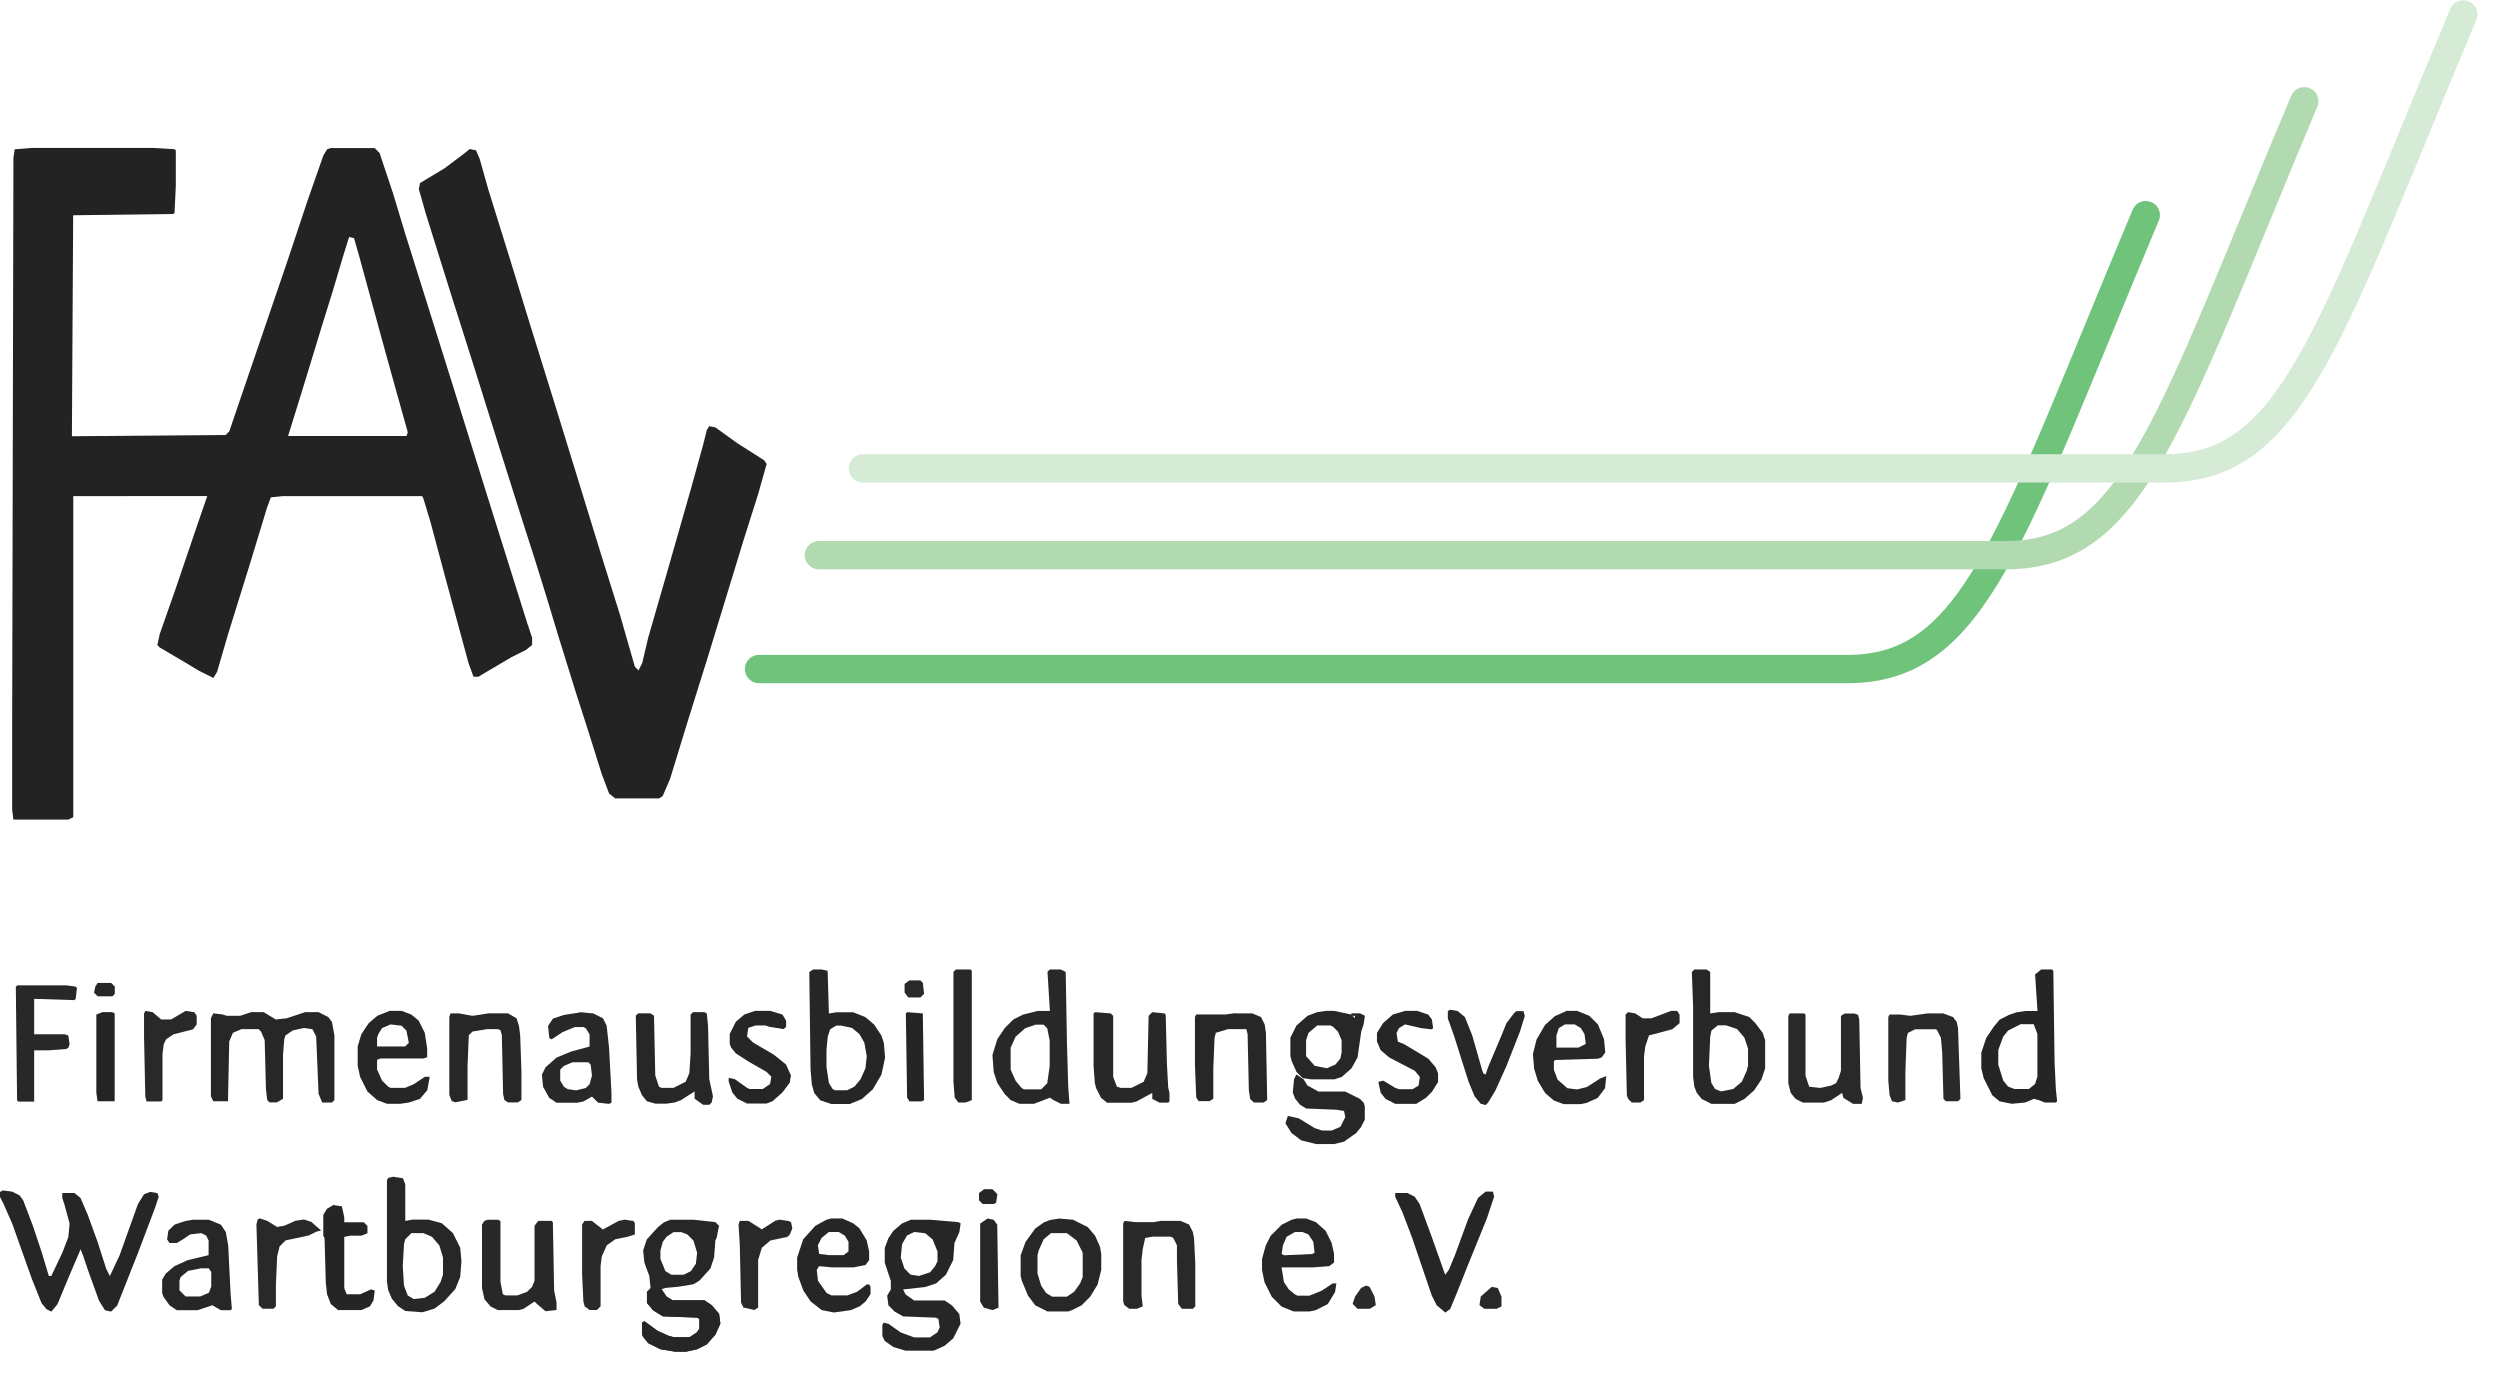 <?xml version="1.0" encoding="UTF-8"?>
<svg xmlns="http://www.w3.org/2000/svg" id="Ebene_1" version="1.1" viewBox="0 0 2180 1200">
  <defs>
    <style>
      .st0 {
        fill: #292828;
      }

      .st1 {
        stroke: #b1dab0;
      }

      .st1, .st2, .st3 {
        fill: none;
        stroke-linecap: round;
        stroke-miterlimit: 10;
        stroke-width: 24.7px;
      }

      .st4 {
        fill: #272626;
      }

      .st5 {
        fill: #242323;
      }

      .st2 {
        stroke: #d5ebd5;
      }

      .st6 {
        fill: #2b2a2a;
      }

      .st7 {
        fill: #252424;
      }

      .st8 {
        fill: #262525;
      }

      .st9 {
        fill: #2a2929;
      }

      .st10 {
        fill: #282727;
      }

      .st3 {
        stroke: #6fc37b;
      }
    </style>
  </defs>
  <path class="st3" d="M661.9,583.4h949.3c111.3,0,142.3-116,259.9-395.8"></path>
  <path class="st1" d="M714.1,484.1h1035.3c111.3,0,142.3-116,259.9-395.8"></path>
  <path class="st2" d="M752.5,408.4h1135.6c111.3,0,142.3-116,259.9-395.8"></path>
  <path class="st5" d="M26.6,129h107.5l18.1,1.1,1.1,1.1v30.9l-1.1,23.4-1.1,1.1-87.3,1.1-1.1,192.7,134.1-1.1,3.2-3.2,4.3-12.8,30.9-90.5,14.9-43.6,18.1-54.3,13.8-39.4,3.2-5.3,3.2-1.1h38.3l4.3,4.3,11.7,35.1,10.6,35.1,23.4,74.5,17,54.3,31.9,102.2,22.4,71.3,11.7,37.3,4.3,12.8v6.4l-5.3,4.3-12.8,6.4-23.4,13.8-5.3,3.2h-4.3l-4.3-11.7-20.2-74.5-12.8-47.9-6.4-21.3-1.1-2.1h-121.3l-10.6,1.1-3.2,8.5-14.9,49-19.2,61.7-9.6,33-3.2,5.3-12.8-6.4-10.6-6.4-23.4-13.8-2.1-2.1,2.1-9.6,13.8-39.4,17-50,10.6-30.9H63.9v280l-4.3,2.1H11.7l-1.1-8.5v-70.3l1.1-498.2,1.1-7.5,13.8-1.1h0ZM304.4,206.7l-5.3,17-8.5,28.7-9.6,30.9-19.2,62.8-10.6,34.1h103.3l1.1-3.2-12.8-45.8-10.6-38.3-19.2-70.3-4.3-14.9-4.3-1.1h0Z"></path>
  <path class="st5" d="M409.8,130l5.3,1.1,3.2,7.5,7.5,26.6,19.2,61.7,17,55.4,24.5,78.8,38.3,124.5,16,51.1,12.8,44.7,3.2,3.2,3.2-6.4,5.3-22.4,16-55.4,21.3-74.5,10.6-38.3,3.2-12.8,2.1-3.2,5.3,1.1,19.2,13.8,23.4,14.9,2.1,3.2-7.5,26.6-12.8,40.4-23.4,76.6-8.5,27.7-16,51.1-16,52.2-6.4,14.9-3.2,2.1h-38.3l-5.3-4.3-6.4-17-11.7-37.3-10.6-33-14.9-47.9-10.6-35.1-10.6-34.1-10.6-33-20.2-63.9-21.3-68.1-21.3-67.1-21.3-68.1-6.4-22.4,1.1-5.3,21.3-12.8,17-12.8,5.3-4.3v.3Z"></path>
  <path class="st4" d="M2.1,1038l8.5,1.1,6.4,3.2,3.2,4.3,8.5,22.4,7.5,22.4,6.4,21.3h2.1l9.6-20.2,5.3-13.8,1.1-11.7-4.3-16-2.1-6.4v-4.3h10.6l5.3,4.3,6.4,14.9,8.5,23.4,7.5,23.4,3.2,6.4,8.5-18.1,16-44.7,5.3-8.5,5.3-2.1,6.4,1.1,1.1,3.2-3.2,9.6-14.9,39.4-18.1,45.8-5.3,5.3-5.3-1.1-5.3-8.5-9.6-26.6-4.3-12.8-2.1-5.3-9.6,22.4-10.6,25.5-5.3,6.4-4.3-2.1-4.3-5.3-8.5-21.3-10.6-29.8-6.4-18.1-7.5-17L0,1043.7v-4.3l2.1-1.1v-.3Z"></path>
  <path class="st10" d="M219.3,882.6h10.6l10.6,6.4,9.6-1.1,16-5.3h11.7l8.5,4.3,3.2,4.3,2.1,11.7v56.4l-2.1,2.1h-8.5l-3.2-7.5-2.1-50-3.2-6.4-7.5-1.1-9.6,2.1-6.4,4.3-1.1,3.2-1.1,13.8v38.3l-5.3,3.2h-6.4l-2.1-2.1-1.1-9.6-1.1-42.6-3.2-7.5-2.1-2.1h-14.9l-7.5,3.2-3.2,7.5-1.1,52.2h-12.8l-2.1-4.3v-68.1l2.1-4.3,8.5,1.1,3.2,1.1h11.7l9.6-3.2h.3Z"></path>
  <path class="st4" d="M794.1,1063.6h17l24.5,2.1,2.1,1.1-1.1,7.5-4.3,9.6-1.1,14.9-6.4,12.8-8.5,7.5-9.6,3.2-19.2,2.1,2.1,4.3,7.5,5.3h26.6l6.4,4.3,6.4,7.5,1.1,8.5-6.4,12.8-7.5,6.4-9.6,4.3h-24.5l-10.6-3.2-7.5-5.3-2.1-4.3v-9.6l1.1-2.1,4.3,1.1,10.6,7.5,11.7,4.3h13.8l6.4-4.3,2.1-4.3-1.1-7.5-2.1-1.1-28.7-1.1-7.5-4.3-5.3-5.3-1.1-8.5,3.2-5.3v-7.5l-5.3-16v-12.8l3.2-8.5,4.3-6.4,7.5-6.4,7.5-3.2h0ZM797.3,1074.2l-6.4,3.2-4.3,7.5-1.1,11.7,3.2,9.6,5.3,5.3,7.5,1.1,9.6-3.2,4.3-5.3,2.1-4.3v-8.5l-4.3-10.6-6.4-5.3-9.6-1.1h.1Z"></path>
  <path class="st10" d="M584.4,1063.6h20.2l19.2,2.1,3.2,3.2-2.1,10.6-1.1,2.1-1.1,14.9-3.2,9.6-9.6,10.6-5.3,3.2-12.8,2.1-11.7,1.1-3.2,1.1,4.3,6.4,5.3,3.2h27.7l6.4,4.3,6.4,7.5,1.1,8.5-4.3,9.6-7.5,8.5-8.5,4.3-9.6,2.1h-9.6l-12.8-2.1-10.6-5.3-4.3-5.3-1.1-2.1v-10.6l2.1-1.1,11.7,8.5,9.6,4.3,4.3,1.1h13.8l6.4-4.3,2.1-3.2v-8.5l-2.1-1.1-29.8-1.1-8.5-5.3-5.3-6.4v-9.6l3.2-3.2-1.1-10.6-4.3-11.7-1.1-10.6,3.2-9.6,9.6-10.6,5.3-4.3,5.3-2.1.2-.2ZM587.6,1074.2l-6.4,4.3-3.2,4.3-2.1,7.5v7.5l4.3,10.6,5.3,3.2h10.6l6.4-3.2,4.3-6.4,1.1-9.6-3.2-10.6-5.3-5.3-5.3-2.1h-6.4v-.2Z"></path>
  <path class="st0" d="M915.4,845.4h9.6l4.3,2.1,1.1,62.8,1.1,37.3,1.1,14.9h-7.5l-6.4-3.2-3.2-2.1-13.8,5.3h-12.8l-7.5-3.2-5.3-5.3-6.4-9.6-3.2-9.6-1.1-14.9,4.3-13.8,6.4-9.6,7.5-7.5,8.5-4.3,12.8-3.2h10.6l-2.1-34.1,2.1-2.1h0ZM903.7,893.3l-9.6,3.2-8.5,7.5-4.3,9.6v19.2l4.3,9.6,5.3,6.4,2.1,1.1h14.9l5.3-5.3,2.1-14.9v-22.4l-2.1-10.6-3.2-3.2h-6.4v-.2Z"></path>
  <path class="st4" d="M708.9,845.4h7.5l5.3,1.1,1.1,37.3,6.4-1.1h14.9l10.6,4.3,7.5,6.4,6.4,9.6,2.1,6.4,1.1,12.8-3.2,14.9-7.5,12.8-9.6,8.5-10.6,4.3h-16l-9.6-3.2-5.3-6.4-2.1-7.5-1.1-12.8-1.1-85.2,3.2-2.1h0ZM729.2,894.3l-5.3,3.2-2.1,6.4-1.1,11.7v14.9l2.1,13.8,3.2,5.3,2.1,1.1h10.6l6.4-3.2,5.3-6.4,4.3-9.6,1.1-10.6-2.1-11.7-4.3-7.5-6.4-5.3-9.6-2.1h-4.3,0Z"></path>
  <path class="st8" d="M1779.8,845.4h9.6l1.1,1.1,1.1,79.8,1.1,23.4,1.1,10.6-1.1,1.1h-9.6l-5.3-2.1-4.3-1.1-7.5,3.2-11.7,1.1-10.6-2.1-6.4-5.3-7.5-14.9-2.1-8.5v-13.8l4.3-12.8,6.4-9.6,5.3-6.4,8.5-4.3,6.4-2.1,7.5-1.1h10.6l-2.1-31.9,5.3-4.3h-.1ZM1761.7,893.3l-10.6,5.3-4.3,5.3-4.3,11.7v12.8l4.3,13.8,4.3,5.3,5.3,2.1h12.8l5.3-4.3,2.1-6.4v-37.3l-3.2-8.5h-11.7v.2Z"></path>
  <path class="st10" d="M1477.5,845.4h10.6l3.2,2.1v36.2l7.5-1.1h13.8l12.8,4.3,5.3,5.3,6.4,8.5,2.1,6.4v24.5l-3.2,9.6-6.4,9.6-8.5,7.5-8.5,4.3h-20.2l-8.5-4.3-4.3-5.3-2.1-5.3-1.1-8.5v-60.7l-1.1-30.9,2.1-2.1h0ZM1497.7,894.3l-5.3,4.3-1.1,5.3-1.1,25.5,2.1,14.9,3.2,5.3,5.3,2.1,10.6-2.1,7.5-6.4,4.3-9.6,1.1-4.3v-14.9l-3.2-9.6-6.4-7.5-9.6-3.2h-7.5v.2Z"></path>
  <path class="st10" d="M343.8,1026.3l7.5,1.1,2.1,5.3v31.9l6.4-1.1h13.8l11.7,3.2,9.6,8.5,6.4,12.8,1.1,11.7-1.1,13.8-4.3,10.6-9.6,10.6-8.5,6.4-10.6,3.2-14.9-1.1-6.4-4.3-5.3-6.4-3.2-7.5-1.1-7.5v-88.3l1.1-2.1,5.3-1.1v.3ZM358.7,1075.3l-5.3,5.3-1.1,4.3-1.1,19.2,1.1,17,3.2,8.5,5.3,3.2,9.6-1.1,8.5-5.3,5.3-8.5,2.1-6.4v-14.9l-3.2-10.6-6.4-7.5-7.5-3.2h-10.6.1Z"></path>
  <path class="st4" d="M1295.4,1039.1h6.4l1.1,4.3-6.4,19.2-16,39.4-10.6,26.6-5.3,12.8-4.3,3.2-7.5-6.4-4.3-8.5-17-50-8.5-22.4-6.4-13.8v-3.2h10.6l6.4,3.2,4.3,6.4,10.6,28.7,11.7,33,3.2-4.3,5.3-12.8,11.7-31.9,8.5-18.1,6.4-5.3h.1Z"></path>
  <path class="st0" d="M954.8,882.6l13.8,1.1,2.1,2.1v53.2l3.2,8.5,3.2,1.1h9.6l10.6-5.3,3.2-7.5,1.1-50,3.2-3.2,10.6,1.1,1.1,1.1,1.1,43.6,1.1,20.2,1.1,4.3v7.5l-1.1,1.1h-7.5l-6.4-3.2v-5.3l-13.8,7.5-4.3,1.1h-21.3l-5.3-4.3-4.3-8.5-1.1-4.3-1.1-14.9v-45.8l1.1-1.1h.1Z"></path>
  <path class="st0" d="M922.9,1062.5l12.8,1.1,12.8,6.4,6.4,7.5,4.3,9.6,1.1,6.4v13.8l-3.2,12.8-6.4,10.6-7.5,7.5-8.5,4.3-3.2,1.1h-18.1l-10.6-5.3-6.4-8.5-5.3-12.8-1.1-4.3v-18.1l4.3-11.7,8.5-11.7,7.5-5.3,5.3-2.1,7.5-1.1-.2-.2ZM916.5,1075.3l-6.4,5.3-4.3,9.6-1.1,4.3v16l3.2,10.6,4.3,6.4,5.3,3.2h12.8l6.4-4.3,5.3-7.5,2.1-5.3v-21.3l-5.3-10.6-8.5-6.4h-13.8Z"></path>
  <path class="st0" d="M505.6,882.6l11.7,1.1,8.5,4.3,3.2,6.4,2.1,19.2,2.1,39.4v8.5l-2.1,1.1-9.6-1.1-5.3-5.3-7.5,4.3-5.3,1.1h-18.1l-6.4-4.3-5.3-9.6-1.1-10.6,3.2-6.4,9.6-8.5,12.8-5.3,16-4.3v-10.6l-3.2-5.3-2.1-1.1h-7.5l-10.6,4.3-9.6,6.4-2.1-1.1-1.1-10.6,4.3-6.4,9.6-3.2,13.8-2.1v-.3ZM499.2,926.3l-7.5,3.2-3.2,3.2v9.6l3.2,5.3,3.2,2.1,7.5,1.1,8.5-2.1,3.2-3.2,2.1-7.5-1.1-9.6-2.1-2.1h-13.8Z"></path>
  <path class="st0" d="M425.8,1063.6h8.5l2.1,1.1v53.2l2.1,10.6,2.1,1.1h10.6l8.5-3.2,4.3-4.3,2.1-5.3v-47.9l3.2-4.3h11.7l1.1,1.1,1.1,59.6,2.1,10.6v6.4l-9.6,1.1-7.5-6.4-2.1-2.1-9.6,6.4-4.3,1.1h-18.1l-6.4-3.2-5.3-6.4-2.1-9.6v-55.4l2.1-3.2,3.2-1.1h.2Z"></path>
  <path class="st10" d="M1130.4,1062.5h8.5l8.5,3.2,8.5,7.5,5.3,10.6,2.1,9.6v7.5l-4.3,3.2-14.9,1.1h-26.6l2.1,12.8,4.3,6.4,5.3,4.3,2.1,1.1h10.6l10.6-4.3,9.6-6.4h3.2l-1.1,7.5-6.4,10.6-10.6,5.3-5.3,1.1h-13.8l-10.6-4.3-8.5-8.5-6.4-12.8-2.1-10.6v-9.6l3.2-11.7,4.3-8.5,9.6-9.6,8.5-4.3,4.3-1.1h0ZM1129.4,1074.2l-7.5,4.3-3.2,7.5-1.1,7.5,2.1,1.1,24.5-1.1,2.1-1.1-1.1-9.6-4.3-6.4-5.3-2.1h-6.4.2Z"></path>
  <path class="st10" d="M168.2,1063.6h13.8l10.6,4.3,4.3,6.4,2.1,11.7,2.1,42.6,1.1,12.8-1.1,1.1h-8.5l-7.5-4.3-12.8,4.3h-18.1l-6.4-4.3-5.3-7.5-1.1-3.2v-11.7l3.2-5.3,7.5-6.4,11.7-5.3,18.1-4.3v-12.8l-2.1-4.3-4.3-2.1-9.6,1.1-6.4,4.3-5.3,3.2h-6.4l-2.1-3.2,1.1-7.5,5.3-5.3,9.6-3.2,6.4-1.1h0ZM174.6,1106.1l-10.6,2.1-6.4,5.3-1.1,3.2v8.5l5.3,5.3h12.8l7.5-3.2,2.1-5.3v-12.8l-2.1-3.2h-7.5Z"></path>
  <path class="st4" d="M724.9,1062.5h9.6l9.6,4.3,5.3,4.3,6.4,10.6,2.1,9.6v7.5l-3.2,4.3-10.6,2.1h-18.1l-11.7-1.1-2.1,3.2,1.1,9.6,7.5,10.6,4.3,2.1h13.8l8.5-3.2,8.5-6.4h2.1l1.1,2.1v6.4l-4.3,6.4-5.3,4.3-7.5,3.2-14.9,2.1-10.6-2.1-9.6-7.5-6.4-9.6-4.3-11.7-1.1-6.4v-10.6l5.3-16,10.6-11.7,9.6-5.3,4.3-1.1h0ZM722.8,1074.2l-6.4,5.3-3.2,6.4,1.1,7.5,8.5,1.1h12.8l4.3-3.2v-8.5l-3.2-5.3-5.3-3.2h-8.6Z"></path>
  <path class="st10" d="M604.6,882.6h9.6l2.1,1.1,1.1,10.6,1.1,46.8,3.2,14.9-1.1,5.3-2.1,2.1h-5.3l-7.5-5.3v-6.4l-11.7,7.5-5.3,2.1-7.5,1.1h-9.6l-7.5-2.1-4.3-5.3-3.2-7.5-1.1-6.4-1.1-55.4,2.1-2.1h10.6l3.2,2.1,1.1,52.2,3.2,9.6,2.1,1.1h10.6l10.6-5.3,3.2-7.5,1.1-17v-34.1l2.1-2.1h.3Z"></path>
  <path class="st10" d="M392.8,883.7h7.5l11.7,2.1,7.5-1.1,6.4-1.1h17l7.5,4.3,2.1,6.4,1.1,8.5,1.1,31.9v24.5l-3.2,2.1h-8.5l-3.2-2.1-1.1-5.3-1.1-51.1-1.1-4.3-2.1-1.1h-9.6l-12.8,2.1-3.2,3.2-1.1,26.6v29.8l-10.6,2.1-3.2-1.1-2.1-5.3v-68.1l1.1-3.2v.2Z"></path>
  <path class="st10" d="M1365.7,881.5h9.6l10.6,4.3,7.5,7.5,5.3,12.8,1.1,11.7-3.2,4.3-3.2,1.1-37.3,1.1-1.1,1.1v7.5l3.2,8.5,8.5,7.5,8.5,1.1,8.5-2.1,11.7-7.5,5.3-2.1-1.1,10.6-6.4,8.5-9.6,4.3-5.3,1.1h-14.9l-8.5-3.2-7.5-6.4-6.4-10.6-3.2-10.6-1.1-12.8,3.2-12.8,7.5-12.8,8.5-7.5,9.6-4.3.2-.3ZM1364.6,893.3l-5.3,3.2-2.1,6.4v10.6h19.2l6.4-3.2-1.1-8.5-3.2-5.3-5.3-3.2h-8.6Z"></path>
  <path class="st4" d="M339.6,881.5h10.6l8.5,3.2,6.4,5.3,5.3,10.6,2.1,13.8v7.5l-3.2,1.1h-37.3l-3.2,1.1v8.5l4.3,9.6,5.3,5.3,2.1,1.1h12.8l7.5-3.2,9.6-6.4h4.3l-2.1,11.7-6.4,7.5-9.6,3.2-7.5,1.1h-11.7l-8.5-3.2-8.5-7.5-6.4-12.8-2.1-9.6v-17l3.2-10.6,6.4-9.6,7.5-6.4,10.6-4.3h0ZM340.6,893.3l-7.5,3.2-3.2,5.3-1.1,3.2v7.5h24.5l3.2-3.2-2.1-10.6-4.3-4.3-9.6-1.1h.1Z"></path>
  <path class="st10" d="M1077.2,883.7h14.9l7.5,3.2,3.2,6.4,1.1,7.5,1.1,58.5-3.2,2.1h-8.5l-3.2-3.2-1.1-7.5-1.1-49-1.1-4.3h-16l-10.6,3.2-1.1,4.3-1.1,26.6v26.6l-3.2,2.1h-9.6l-2.1-3.2-1.1-27.7v-42.6l1.1-2.1h25.5l8.5-1.1v.2Z"></path>
  <path class="st9" d="M1560.5,883.7h12.8l1.1,1.1v53.2l3.2,9.6,9.6,1.1,9.6-2.1,4.3-2.1,2.1-4.3,2.1-6.4v-47.9l3.2-2.1h8.5l3.2,1.1,1.1,4.3,1.1,59.6,2.1,8.5-1.1,5.3h-7.5l-8.5-5.3-1.1-4.3-9.6,6.4-6.4,2.1h-18.1l-6.4-3.2-4.3-5.3-2.1-8.5v-58.5l1.1-2.1v-.2Z"></path>
  <path class="st9" d="M980.4,1064.6l9.6,1.1h16l6.4-1.1h17l7.5,3.2,3.2,6.4,1.1,5.3,1.1,22.4v37.3l-2.1,2.1h-9.6l-3.2-4.3-1.1-37.3v-13.8l-3.2-6.4-2.1-1.1h-16l-6.4,1.1-2.1,9.6-1.1,9.6v30.9l1.1,9.6-5.3,2.1h-6.4l-4.3-3.2-1.1-3.2v-68.1l1.1-2.1h-.1Z"></path>
  <path class="st6" d="M1680.8,883.7h13.8l8.5,3.2,3.2,4.3,1.1,5.3,2.1,61.7-2.1,2.1h-10.6l-2.1-2.1-1.1-40.4-1.1-12.8-3.2-6.4-1.1-1.1h-18.1l-6.4,3.2-1.1,4.3-1.1,29.8v24.5l-6.4,2.1-5.3-1.1-2.1-5.3-1.1-12.8v-55.4l1.1-2.1h9.6l8.5,1.1,14.9-2.1h0Z"></path>
  <path class="st0" d="M14.9,859.2h42.6l8.5,1.1,1.1,1.1-1.1,9.6-1.1,1.1-35.1-1.1v30.9h26.6l3.2,1.1,1.1,7.5-1.1,3.2-2.1,1.1-14.9,1.1h-12.8v44.7h-13.8l-1.1-1.1-1.1-99,1.1-1.1v-.2Z"></path>
  <path class="st10" d="M1156,881.5h7.5l14.9,3.2v-1.1h7.5l4.3,2.1-1.1,7.5-2.1,6.4-3.2,22.4-5.3,9.6-8.5,7.5-6.4,2.1h-20.2l-7.5-1.1-5.3-5.3-4.3-9.6-1.1-4.3v-16l5.3-10.6,9.6-8.5,8.5-3.2,7.5-1.1h-.1ZM1179.4,885.8l2.1,2.1v-2.1h-2.1ZM1148.5,894.3l-7.5,6.4-2.1,6.4v13.8l7.5,8.5,10.6,2.1,7.5-3.2,4.3-5.3,1.1-5.3v-10.6l-3.2-7.5-4.3-4.3-2.1-1.1h-11.8Z"></path>
  <path class="st4" d="M658.9,881.5h12.8l10.6,3.2,3.2,5.3v5.3l-2.1,2.1-12.8-2.1-3.2-1.1h-8.5l-6.4,2.1-1.1,7.5,5.3,5.3,18.1,10.6,10.6,8.5,4.3,9.6-1.1,6.4-6.4,8.5-8.5,7.5-5.3,2.1h-17l-8.5-4.3-4.3-5.3-3.2-9.6v-3.2l5.3,1.1,10.6,7.5,2.1,1.1h11.7l6.4-4.3,1.1-6.4-4.3-4.3-14.9-8.5-11.7-7.5-4.3-5.3-1.1-3.2v-8.5l5.3-10.6,7.5-6.4,9.6-3.2h.2Z"></path>
  <path class="st4" d="M1225.2,881.5h10.6l9.6,3.2,3.2,4.3,1.1,7.5-1.1,1.1-9.6-1.1-13.8-3.2-5.3,3.2-2.1,4.3,1.1,7.5,5.3,2.1,21.3,12.8,6.4,7.5,2.1,5.3v7.5l-5.3,8.5-5.3,5.3-8.5,5.3h-18.1l-8.5-4.3-4.3-5.3-2.1-9.6,4.3-1.1,10.6,6.4,3.2,1.1h11.7l5.3-3.2,1.1-7.5-4.3-5.3-22.4-11.7-7.5-6.4-3.2-7.5v-7.5l5.3-8.5,8.5-7.5,10.6-3.2h.1Z"></path>
  <path class="st10" d="M1264.6,880.5l6.4,1.1,6.4,5.3,6.4,16,8.5,29.8,1.1,3.2,2.1,1.1,2.1-6.4,11.7-27.7,4.3-10.6,6.4-8.5,2.1-2.1h6.4l1.1,4.3-4.3,13.8-11.7,29.8-9.6,21.3-6.4,10.6-2.1,2.1-4.3-1.1-5.3-6.4-5.3-12.8-12.8-40.4-5.3-14.9v-6.4l2.1-1.1h0Z"></path>
  <path class="st10" d="M1130.4,936.9l6.4,4.3,3.2,5.3,9.6,5.3h23.4l12.8,6.4,3.2,3.2,1.1,3.2v11.7l-3.2,6.4-4.3,5.3-10.6,7.5-8.5,2.1h-16l-12.8-3.2-8.5-6.4-5.3-8.5,2.1-6.4,9.6,2.1,13.8,8.5,6.4,2.1h8.5l7.5-3.2,4.3-8.5-1.1-5.3-6.4-1.1-26.6-1.1-5.3-3.2-4.3-5.3-2.1-5.3,1.1-11.7,2.1-4.3h0Z"></path>
  <path class="st8" d="M290.6,1050.8l7.5,1.1,2.1,9.6v4.3h17l3.2,3.2v6.4l-5.3,2.1h-9.6l-5.3,1.1v44.7l2.1,5.3h11.7l9.6-4.3,3.2,1.1-1.1,8.5-3.2,5.3-7.5,3.2h-20.2l-6.4-5.3-3.2-8.5-1.1-9.6-1.1-39.4-1.1-2.1v-18.1l3.2-5.3,5.3-3.2h.2Z"></path>
  <path class="st4" d="M567.4,1123.2l9.6,1.1,4.3,6.4,5.3,3.2h27.7l6.4,4.3,6.4,7.5,1.1,8.5-4.3,9.6-7.5,8.5-8.5,4.3-9.6,2.1h-9.6l-12.8-2.1-10.6-5.3-4.3-5.3-1.1-2.1v-10.6l2.1-1.1,11.7,8.5,9.6,4.3,4.3,1.1h13.8l6.4-4.3,2.1-3.2v-8.5l-2.1-1.1-29.8-1.1-8.5-5.3-5.3-6.4v-9.6l3.2-3.2v-.2Z"></path>
  <path class="st10" d="M833.5,845.4h12.8l1.1,1.1v112.8l-5.3,2.1h-6.4l-3.2-4.3-1.1-13.8v-95.8l2.1-2.1h0Z"></path>
  <path class="st9" d="M226.7,1062.5l6.4,2.1,8.5,5.3,6.4-1.1,9.6-4.3,7.5-1.1,6.4,2.1,8.5,7.5-4.3,1.1-6.4,3.2-20.2,4.3-5.3,5.3-2.1,8.5-1.1,24.5v19.2l-2.1,2.1h-9.6l-3.2-3.2-2.1-70.3,1.1-4.3,2.1-1.1v.2Z"></path>
  <path class="st0" d="M1457.2,881.5h5.3l2.1,3.2v7.5l-6.4,5.3-16,4.3-4.3,1.1-3.2,9.6-1.1,8.5v38.3l-3.2,2.1h-7.5l-3.2-3.2-1.1-3.2-1.1-49v-21.3l2.1-2.1,6.4,1.1,6.4,4.3h7.5l17-6.4h.3Z"></path>
  <path class="st6" d="M545,1063.6l7.5,1.1,1.1,2.1v9.6l-6.4,2.1-10.6,2.1-7.5,5.3-4.3,9.6-1.1,8.5v35.1l-3.2,3.2h-6.4l-4.3-3.2-1.1-4.3-1.1-23.4v-43.6l2.1-3.2h6.4l9.6,7.5,13.8-7.5,5.3-1.1h.2Z"></path>
  <path class="st9" d="M126.7,881.5l6.4,1.1,7.5,6.4h8.5l12.8-7.5,7.5,1.1,2.1,3.2v7.5l-3.2,4.3-17,4.3-6.4,4.3-2.1,4.3-1.1,8.5v40.4l-1.1,1.1h-12.8l-1.1-4.3-1.1-52.2v-20.2l1.1-2.1v-.2Z"></path>
  <path class="st9" d="M680.2,1063.6l7.5,1.1,2.1,1.1,1.1,5.3-2.1,5.3-2.1,2.1-14.9,3.2-7.5,6.4-3.2,10.6v41.5l-3.2,2.1-9.6-2.1-2.1-4.3-1.1-50-1.1-18.1,1.1-3.2h7.5l8.5,5.3,3.2,2.1,11.7-7.5,4.3-1.1v.2Z"></path>
  <path class="st7" d="M89.4,882.6h8.5l2.1,1.1v76.6h-14.9l-1.1-7.5v-68.1l5.3-2.1h0Z"></path>
  <path class="st10" d="M861.1,1062.5l5.3,1.1,3.2,4.3,1.1,72.4-5.3,2.1-7.5-2.1-3.2-5.3v-68.1l6.4-4.3h0Z"></path>
  <path class="st8" d="M790.9,882.6l13.8,1.1,1.1,75.6-2.1,1.1h-10.6l-2.1-3.2-1.1-73.4,1.1-1.1h-.1Z"></path>
  <path class="st6" d="M1191.1,1121l3.2,1.1,4.3,8.5,1.1,7.5-5.3,3.2h-10.6l-4.3-4.3,2.1-6.4,5.3-7.5,4.3-2.1h0Z"></path>
  <path class="st9" d="M1300.8,1122.1l5.3,1.1,3.2,7.5v8.5l-4.3,2.1h-10.6l-4.3-3.2,1.1-7.5,9.6-8.5h0Z"></path>
  <path class="st9" d="M793,854.9h9.6l2.1,2.1,1.1,9.6-3.2,3.2h-10.6l-3.2-4.3v-7.5l4.3-3.2h0Z"></path>
  <path class="st10" d="M85.2,857.1h11.7l3.2,3.2v6.4l-2.1,2.1h-12.8l-3.2-3.2,1.1-5.3s2.1-3.2,2.1-3.2Z"></path>
  <path class="st4" d="M857.9,1037h7.5l4.3,4.3-1.1,7.5-2.1,1.1h-9.6l-3.2-3.2v-6.4l4.3-3.2h-.1Z"></path>
</svg>
